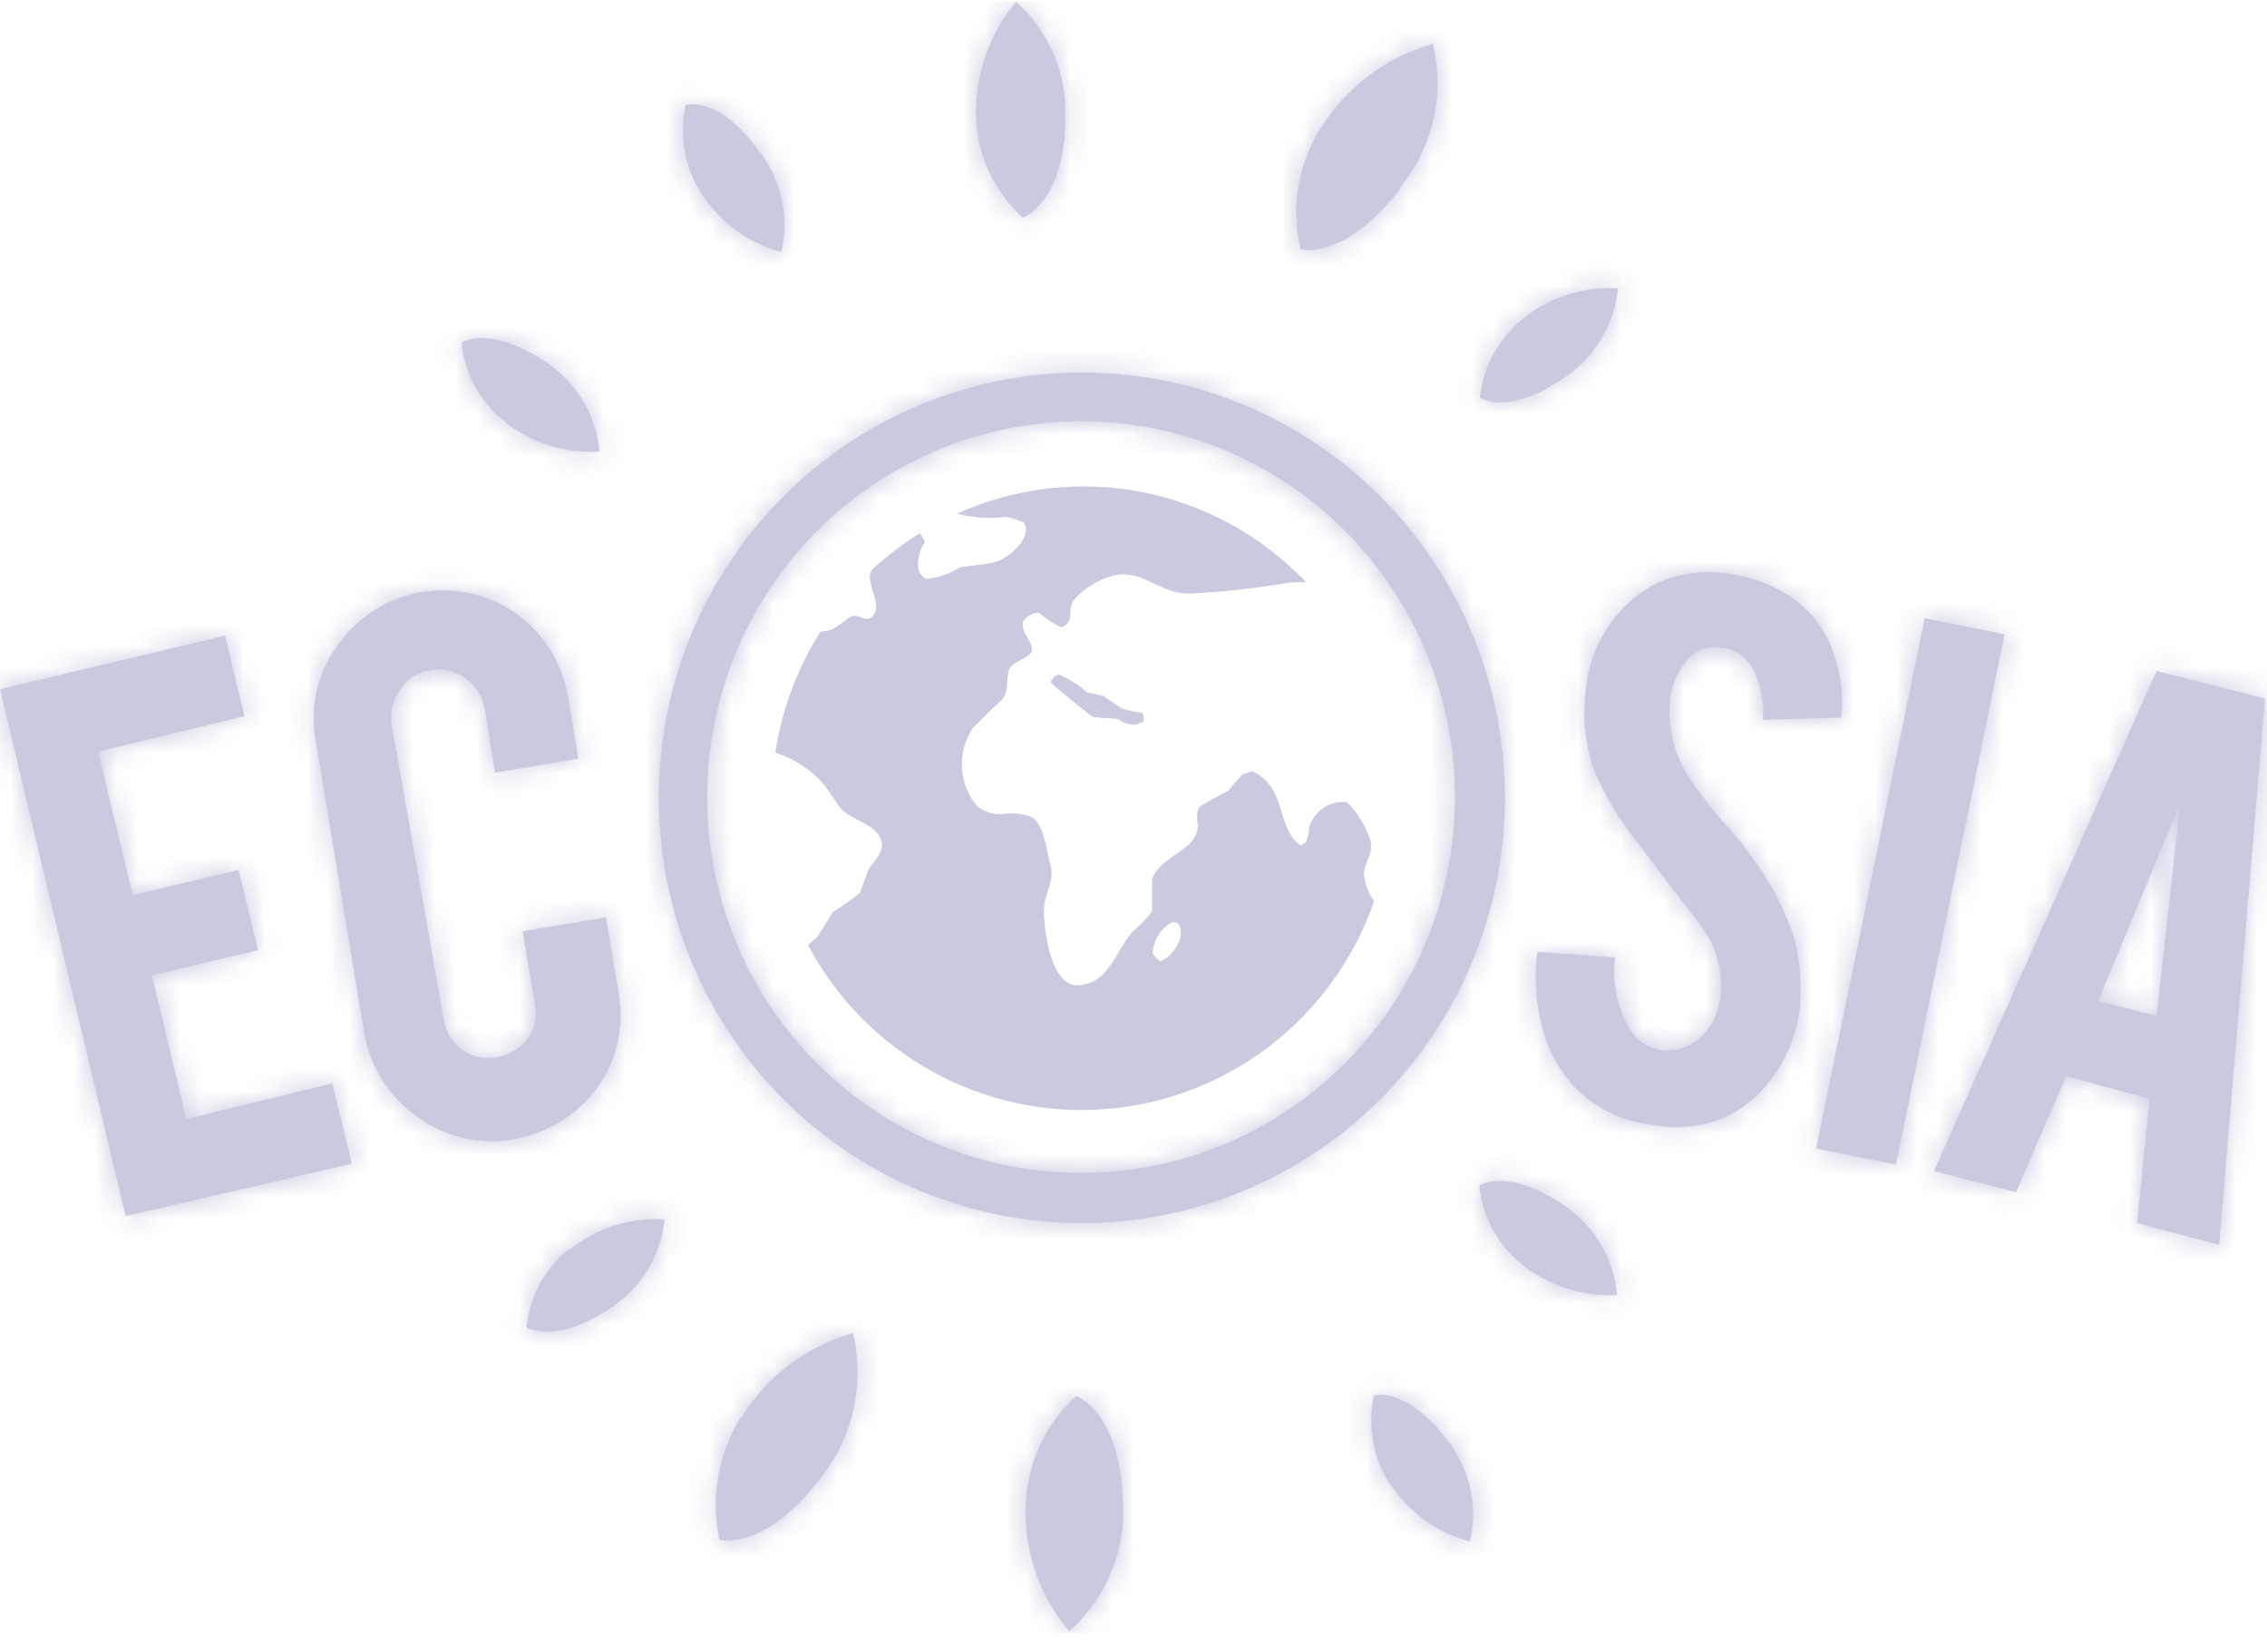 <svg xmlns="http://www.w3.org/2000/svg" width="107" height="78" viewBox="0 0 107 78" fill="none"><g clip-path="url(#clip0_1199_42685)"><path d="M73.694 56.81C71.109 55.111 69.816 55.961 69.816 55.961C69.889 56.679 70.102 57.375 70.442 58.011C70.783 58.646 71.245 59.207 71.801 59.663C73.084 60.689 74.692 61.211 76.329 61.133C76.249 60.256 75.968 59.41 75.51 58.66C75.051 57.911 74.427 57.278 73.685 56.81H73.694ZM34.98 66.873C33.897 68.6 33.53 70.686 33.958 72.682C33.958 72.682 36.062 73.276 38.705 69.803C39.471 68.853 40.009 67.738 40.278 66.546C40.548 65.353 40.541 64.114 40.26 62.924C38.072 63.549 36.193 64.968 34.989 66.907L34.98 66.873ZM26.846 58.958C25.72 59.876 25.003 61.204 24.852 62.653C24.852 62.653 26.145 63.502 28.729 61.803C29.462 61.344 30.081 60.723 30.54 59.987C30.998 59.252 31.283 58.42 31.373 57.557C29.737 57.453 28.123 57.974 26.854 59.018L26.846 58.958ZM50.785 65.897C50.075 66.547 49.5 67.332 49.092 68.206C48.685 69.081 48.453 70.027 48.411 70.992C48.319 73.184 49.052 75.331 50.464 77.005C51.338 76.234 52.022 75.27 52.461 74.188C52.901 73.106 53.085 71.937 52.998 70.771C52.821 66.576 50.819 65.922 50.819 65.922L50.785 65.897ZM64.849 65.846C64.534 67.258 64.786 68.738 65.55 69.965C66.437 71.348 67.804 72.35 69.385 72.775C69.581 71.93 69.58 71.05 69.382 70.204C69.184 69.359 68.795 68.57 68.245 67.901C66.311 65.43 64.866 65.871 64.866 65.871L64.849 65.846ZM73.694 17.915C74.439 17.453 75.069 16.824 75.533 16.077C75.998 15.33 76.284 14.486 76.371 13.609C74.732 13.508 73.115 14.032 71.844 15.079C70.72 15.994 70.004 17.319 69.85 18.764C69.85 18.764 71.109 19.664 73.694 17.915ZM28.299 21.312C28.217 20.44 27.936 19.6 27.477 18.856C27.018 18.112 26.395 17.485 25.655 17.023C23.07 15.325 21.777 16.174 21.777 16.174C21.929 17.622 22.646 18.951 23.771 19.868C25.044 20.908 26.662 21.424 28.299 21.312ZM36.881 11.902C37.077 11.055 37.075 10.174 36.878 9.327C36.68 8.48 36.291 7.691 35.74 7.019C33.857 4.472 32.362 4.956 32.362 4.956C32.049 6.368 32.301 7.847 33.063 9.074C33.942 10.468 35.311 11.478 36.898 11.902H36.881ZM66.074 8.862C66.842 7.93 67.382 6.83 67.652 5.65C67.921 4.471 67.914 3.244 67.629 2.068C65.444 2.688 63.563 4.097 62.349 6.026C61.812 6.868 61.45 7.811 61.284 8.797C61.119 9.784 61.153 10.794 61.386 11.767C61.386 11.767 63.456 12.352 66.1 8.879L66.074 8.862ZM50.27 5.83C50.349 4.758 50.182 3.681 49.781 2.684C49.379 1.687 48.754 0.796 47.955 0.081C46.669 1.627 45.998 3.596 46.071 5.61C46.113 6.495 46.329 7.363 46.708 8.163C47.086 8.964 47.619 9.681 48.276 10.272C48.276 10.272 50.143 9.66 50.295 5.813L50.27 5.83Z" fill="#C9CADF"></path><mask id="mask0_1199_42685" style="mask-type:luminance" maskUnits="userSpaceOnUse" x="21" y="0" width="56" height="78"><path d="M73.694 56.81C71.109 55.111 69.816 55.961 69.816 55.961C69.889 56.679 70.102 57.375 70.442 58.011C70.783 58.646 71.245 59.207 71.801 59.663C73.084 60.689 74.692 61.211 76.329 61.133C76.249 60.256 75.968 59.41 75.51 58.66C75.051 57.911 74.427 57.278 73.685 56.81H73.694ZM34.98 66.873C33.897 68.6 33.53 70.686 33.958 72.682C33.958 72.682 36.062 73.276 38.705 69.803C39.471 68.853 40.009 67.738 40.278 66.546C40.548 65.353 40.541 64.114 40.26 62.924C38.072 63.549 36.193 64.968 34.989 66.907L34.98 66.873ZM26.846 58.958C25.72 59.876 25.003 61.204 24.852 62.653C24.852 62.653 26.145 63.502 28.729 61.803C29.462 61.344 30.081 60.723 30.54 59.987C30.998 59.252 31.283 58.42 31.373 57.557C29.737 57.453 28.123 57.974 26.854 59.018L26.846 58.958ZM50.785 65.897C50.075 66.547 49.5 67.332 49.092 68.206C48.685 69.081 48.453 70.027 48.411 70.992C48.319 73.184 49.052 75.331 50.464 77.005C51.338 76.234 52.022 75.27 52.461 74.188C52.901 73.106 53.085 71.937 52.998 70.771C52.821 66.576 50.819 65.922 50.819 65.922L50.785 65.897ZM64.849 65.846C64.534 67.258 64.786 68.738 65.55 69.965C66.437 71.348 67.804 72.35 69.385 72.775C69.581 71.93 69.58 71.05 69.382 70.204C69.184 69.359 68.795 68.57 68.245 67.901C66.311 65.43 64.866 65.871 64.866 65.871L64.849 65.846ZM73.694 17.915C74.439 17.453 75.069 16.824 75.533 16.077C75.998 15.33 76.284 14.486 76.371 13.609C74.732 13.508 73.115 14.032 71.844 15.079C70.72 15.994 70.004 17.319 69.85 18.764C69.85 18.764 71.109 19.664 73.694 17.915ZM28.299 21.312C28.217 20.44 27.936 19.6 27.477 18.856C27.018 18.112 26.395 17.485 25.655 17.023C23.07 15.325 21.777 16.174 21.777 16.174C21.929 17.622 22.646 18.951 23.771 19.868C25.044 20.908 26.662 21.424 28.299 21.312ZM36.881 11.902C37.077 11.055 37.075 10.174 36.878 9.327C36.68 8.48 36.291 7.691 35.74 7.019C33.857 4.472 32.362 4.956 32.362 4.956C32.049 6.368 32.301 7.847 33.063 9.074C33.942 10.468 35.311 11.478 36.898 11.902H36.881ZM66.074 8.862C66.842 7.93 67.382 6.83 67.652 5.65C67.921 4.471 67.914 3.244 67.629 2.068C65.444 2.688 63.563 4.097 62.349 6.026C61.812 6.868 61.45 7.811 61.284 8.797C61.119 9.784 61.153 10.794 61.386 11.767C61.386 11.767 63.456 12.352 66.1 8.879L66.074 8.862ZM50.27 5.83C50.349 4.758 50.182 3.681 49.781 2.684C49.379 1.687 48.754 0.796 47.955 0.081C46.669 1.627 45.998 3.596 46.071 5.61C46.113 6.495 46.329 7.363 46.708 8.163C47.086 8.964 47.619 9.681 48.276 10.272C48.276 10.272 50.143 9.66 50.295 5.813L50.27 5.83Z" fill="white"></path></mask><g mask="url(#mask0_1199_42685)"><path d="M264.675 -381.496H-157.674V537.918H264.675V-381.496Z" fill="#C9CADF"></path><mask id="mask1_1199_42685" style="mask-type:luminance" maskUnits="userSpaceOnUse" x="-158" y="-382" width="423" height="920"><path d="M264.675 -381.496H-157.674V537.918H264.675V-381.496Z" fill="white"></path></mask><g mask="url(#mask1_1199_42685)"><path d="M16.152 -5.574H82.04V82.67H16.152V-5.574Z" fill="#C9CADF"></path></g></g><path d="M5.93 57.404L0 32.53L10.618 30.008L11.539 33.804L4.637 35.477L6.259 42.254L11.26 41.065L12.181 44.852L7.172 46.041L8.793 52.818L15.686 51.145L16.607 54.933L5.93 57.404Z" fill="#C9CADF"></path><mask id="mask2_1199_42685" style="mask-type:luminance" maskUnits="userSpaceOnUse" x="0" y="30" width="17" height="28"><path d="M5.93 57.404L0 32.53L10.618 30.008L11.539 33.804L4.637 35.477L6.259 42.254L11.26 41.065L12.181 44.852L7.172 46.041L8.793 52.818L15.686 51.145L16.607 54.933L5.93 57.404Z" fill="white"></path></mask><g mask="url(#mask2_1199_42685)"><path d="M264.675 -381.497H-157.674V537.917H264.675V-381.497Z" fill="#C9CADF"></path><mask id="mask3_1199_42685" style="mask-type:luminance" maskUnits="userSpaceOnUse" x="-158" y="-382" width="423" height="920"><path d="M264.675 -381.497H-157.674V537.917H264.675V-381.497Z" fill="white"></path></mask><g mask="url(#mask3_1199_42685)"><path d="M-5.633 24.352H22.243V63.068H-5.633V24.352Z" fill="#C9CADF"></path></g></g><path d="M24.259 53.778C23.472 53.921 22.665 53.903 21.885 53.723C21.105 53.544 20.37 53.207 19.723 52.733C19.061 52.276 18.495 51.691 18.06 51.011C17.625 50.332 17.329 49.572 17.189 48.776L14.909 35.018C14.758 34.23 14.771 33.419 14.947 32.635C15.123 31.852 15.458 31.114 15.931 30.466C16.854 29.142 18.262 28.241 19.846 27.96C21.43 27.68 23.06 28.044 24.378 28.972C25.026 29.438 25.575 30.028 25.994 30.709C26.413 31.39 26.694 32.147 26.819 32.938L27.3 35.817L23.364 36.471L22.883 33.49C22.837 33.195 22.732 32.912 22.574 32.659C22.415 32.407 22.207 32.189 21.962 32.021C21.725 31.837 21.451 31.709 21.159 31.644C20.867 31.58 20.564 31.581 20.272 31.647C19.986 31.686 19.712 31.79 19.471 31.95C19.229 32.11 19.027 32.323 18.879 32.573C18.704 32.815 18.581 33.091 18.516 33.383C18.45 33.675 18.445 33.977 18.498 34.271L20.948 48.122C20.986 48.403 21.081 48.672 21.226 48.914C21.371 49.157 21.564 49.367 21.793 49.532C22.262 49.87 22.845 50.008 23.415 49.914C23.992 49.828 24.514 49.525 24.876 49.065C25.054 48.837 25.179 48.573 25.244 48.291C25.308 48.009 25.309 47.717 25.248 47.434L24.665 43.961L28.601 43.307L29.193 46.823C29.341 47.611 29.327 48.422 29.151 49.205C28.975 49.988 28.641 50.727 28.171 51.375C27.222 52.646 25.826 53.503 24.268 53.77L24.259 53.778Z" fill="#C9CADF"></path><mask id="mask4_1199_42685" style="mask-type:luminance" maskUnits="userSpaceOnUse" x="14" y="27" width="16" height="27"><path d="M24.259 53.778C23.472 53.921 22.665 53.903 21.885 53.723C21.105 53.544 20.37 53.207 19.723 52.733C19.061 52.276 18.495 51.691 18.06 51.011C17.625 50.332 17.329 49.572 17.189 48.776L14.909 35.018C14.758 34.23 14.771 33.419 14.947 32.635C15.123 31.852 15.458 31.114 15.931 30.466C16.854 29.142 18.262 28.241 19.846 27.96C21.43 27.68 23.06 28.044 24.378 28.972C25.026 29.438 25.575 30.028 25.994 30.709C26.413 31.39 26.694 32.147 26.819 32.938L27.3 35.817L23.364 36.471L22.883 33.49C22.837 33.195 22.732 32.912 22.574 32.659C22.415 32.407 22.207 32.189 21.962 32.021C21.725 31.837 21.451 31.709 21.159 31.644C20.867 31.58 20.564 31.581 20.272 31.647C19.986 31.686 19.712 31.79 19.471 31.95C19.229 32.11 19.027 32.323 18.879 32.573C18.704 32.815 18.581 33.091 18.516 33.383C18.45 33.675 18.445 33.977 18.498 34.271L20.948 48.122C20.986 48.403 21.081 48.672 21.226 48.914C21.371 49.157 21.564 49.367 21.793 49.532C22.262 49.87 22.845 50.008 23.415 49.914C23.992 49.828 24.514 49.525 24.876 49.065C25.054 48.837 25.179 48.573 25.244 48.291C25.308 48.009 25.309 47.717 25.248 47.434L24.665 43.961L28.601 43.307L29.193 46.823C29.341 47.611 29.327 48.422 29.151 49.205C28.975 49.988 28.641 50.727 28.171 51.375C27.222 52.646 25.826 53.503 24.268 53.77L24.259 53.778Z" fill="white"></path></mask><g mask="url(#mask4_1199_42685)"><path d="M264.673 -381.497H-157.676V537.917H264.673V-381.497Z" fill="#C9CADF"></path><mask id="mask5_1199_42685" style="mask-type:luminance" maskUnits="userSpaceOnUse" x="-158" y="-382" width="423" height="920"><path d="M264.673 -381.497H-157.676V537.917H264.673V-381.497Z" fill="white"></path></mask><g mask="url(#mask5_1199_42685)"><path d="M9.172 22.16H34.919V59.526H9.172V22.16Z" fill="#C9CADF"></path></g></g><path d="M84.962 47.434C84.811 49.065 84.082 50.586 82.909 51.723C82.125 52.478 81.128 52.97 80.054 53.132C79.337 53.251 78.603 53.234 77.892 53.081C76.566 52.929 75.331 52.331 74.386 51.383C73.642 50.61 73.104 49.661 72.823 48.623C72.488 47.422 72.399 46.165 72.561 44.929L76.228 45.2C76.083 46.38 76.329 47.574 76.929 48.597C77.086 48.858 77.298 49.079 77.551 49.247C77.804 49.414 78.09 49.523 78.39 49.566C78.799 49.617 79.214 49.559 79.593 49.398C79.973 49.237 80.304 48.979 80.552 48.648C80.933 48.186 81.16 47.616 81.203 47.018C81.332 45.801 80.984 44.583 80.231 43.621C79.581 42.772 78.618 41.557 77.376 39.884C76.465 38.776 75.725 37.537 75.18 36.207C74.802 35.018 74.69 33.759 74.851 32.522C74.946 31.515 75.28 30.546 75.825 29.696C76.371 28.846 77.111 28.14 77.985 27.638C79.117 27.067 80.402 26.876 81.651 27.095C82.894 27.25 84.066 27.759 85.029 28.564C85.727 29.17 86.249 29.953 86.541 30.831C86.888 31.805 87.014 32.843 86.913 33.872L83.197 33.982C83.286 33.097 83.097 32.206 82.656 31.434C82.503 31.194 82.297 30.992 82.054 30.845C81.811 30.697 81.537 30.608 81.254 30.585C80.928 30.518 80.59 30.55 80.282 30.675C79.974 30.8 79.71 31.014 79.522 31.29C79.123 31.805 78.879 32.424 78.821 33.074C78.705 34.395 79.048 35.715 79.792 36.81C80.241 37.471 80.729 38.103 81.254 38.704C81.808 39.297 82.32 39.93 82.782 40.598C83.485 41.542 84.053 42.579 84.472 43.68C84.642 44.099 84.766 44.535 84.844 44.98C84.981 45.79 85.018 46.614 84.954 47.434H84.962Z" fill="#C9CADF"></path><mask id="mask6_1199_42685" style="mask-type:luminance" maskUnits="userSpaceOnUse" x="72" y="27" width="15" height="27"><path d="M84.962 47.434C84.811 49.065 84.082 50.586 82.909 51.723C82.125 52.478 81.128 52.97 80.054 53.132C79.337 53.251 78.603 53.234 77.892 53.081C76.566 52.929 75.331 52.331 74.386 51.383C73.642 50.61 73.104 49.661 72.823 48.623C72.488 47.422 72.399 46.165 72.561 44.929L76.228 45.2C76.083 46.38 76.329 47.574 76.929 48.597C77.086 48.858 77.298 49.079 77.551 49.247C77.804 49.414 78.09 49.523 78.39 49.566C78.799 49.617 79.214 49.559 79.593 49.398C79.973 49.237 80.304 48.979 80.552 48.648C80.933 48.186 81.16 47.616 81.203 47.018C81.332 45.801 80.984 44.583 80.231 43.621C79.581 42.772 78.618 41.557 77.376 39.884C76.465 38.776 75.725 37.537 75.18 36.207C74.802 35.018 74.69 33.759 74.851 32.522C74.946 31.515 75.28 30.546 75.825 29.696C76.371 28.846 77.111 28.14 77.985 27.638C79.117 27.067 80.402 26.876 81.651 27.095C82.894 27.25 84.066 27.759 85.029 28.564C85.727 29.17 86.249 29.953 86.541 30.831C86.888 31.805 87.014 32.843 86.913 33.872L83.197 33.982C83.286 33.097 83.097 32.206 82.656 31.434C82.503 31.194 82.297 30.992 82.054 30.845C81.811 30.697 81.537 30.608 81.254 30.585C80.928 30.518 80.59 30.55 80.282 30.675C79.974 30.8 79.71 31.014 79.522 31.29C79.123 31.805 78.879 32.424 78.821 33.074C78.705 34.395 79.048 35.715 79.792 36.81C80.241 37.471 80.729 38.103 81.254 38.704C81.808 39.297 82.32 39.93 82.782 40.598C83.485 41.542 84.053 42.579 84.472 43.68C84.642 44.099 84.766 44.535 84.844 44.98C84.981 45.79 85.018 46.614 84.954 47.434H84.962Z" fill="white"></path></mask><g mask="url(#mask6_1199_42685)"><path d="M264.675 -381.497H-157.674V537.917H264.675V-381.497Z" fill="#C9CADF"></path><mask id="mask7_1199_42685" style="mask-type:luminance" maskUnits="userSpaceOnUse" x="-158" y="-382" width="423" height="920"><path d="M264.675 -381.497H-157.674V537.917H264.675V-381.497Z" fill="white"></path></mask><g mask="url(#mask7_1199_42685)"><path d="M66.852 21.311H92.573V58.873H66.852V21.311Z" fill="#C9CADF"></path></g></g><path d="M89.488 54.976L85.721 54.22L90.84 29.185L94.615 29.94L89.488 54.976Z" fill="#C9CADF"></path><mask id="mask8_1199_42685" style="mask-type:luminance" maskUnits="userSpaceOnUse" x="85" y="29" width="10" height="26"><path d="M89.488 54.976L85.721 54.22L90.84 29.185L94.615 29.94L89.488 54.976Z" fill="white"></path></mask><g mask="url(#mask8_1199_42685)"><path d="M264.673 -381.496H-157.676V537.918H264.673V-381.496Z" fill="#C9CADF"></path><mask id="mask9_1199_42685" style="mask-type:luminance" maskUnits="userSpaceOnUse" x="-158" y="-382" width="423" height="920"><path d="M264.673 -381.496H-157.676V537.918H264.673V-381.496Z" fill="white"></path></mask><g mask="url(#mask9_1199_42685)"><path d="M80.086 23.52H100.241V60.641H80.086V23.52Z" fill="#C9CADF"></path></g></g><path d="M97.522 50.798L95.156 56.275L91.279 55.282L101.788 31.673L106.907 32.972L104.744 58.763L100.867 57.736L101.458 51.868L97.522 50.798ZM102.911 37.906L99.034 47.248L101.788 47.953L102.911 37.906Z" fill="#C9CADF"></path><mask id="mask10_1199_42685" style="mask-type:luminance" maskUnits="userSpaceOnUse" x="91" y="31" width="16" height="28"><path d="M97.522 50.798L95.156 56.275L91.279 55.282L101.788 31.673L106.907 32.972L104.744 58.763L100.867 57.736L101.458 51.868L97.522 50.798ZM102.911 37.906L99.034 47.248L101.788 47.953L102.911 37.906Z" fill="white"></path></mask><g mask="url(#mask10_1199_42685)"><path d="M264.673 -381.496H-157.676V537.918H264.673V-381.496Z" fill="#C9CADF"></path><mask id="mask11_1199_42685" style="mask-type:luminance" maskUnits="userSpaceOnUse" x="-158" y="-382" width="423" height="920"><path d="M264.673 -381.496H-157.676V537.918H264.673V-381.496Z" fill="white"></path></mask><g mask="url(#mask11_1199_42685)"><path d="M85.644 26.009H112.54V64.428H85.644V26.009Z" fill="#C9CADF"></path></g></g><path d="M31.094 37.651C31.092 41.622 32.262 45.505 34.455 48.807C36.648 52.11 39.766 54.684 43.415 56.205C47.064 57.726 51.079 58.125 54.953 57.351C58.828 56.577 62.386 54.666 65.18 51.859C67.974 49.051 69.876 45.474 70.647 41.58C71.419 37.685 71.024 33.648 69.513 29.979C68.001 26.31 65.442 23.174 62.158 20.968C58.874 18.762 55.013 17.584 51.063 17.584C45.768 17.584 40.69 19.698 36.946 23.461C33.201 27.224 31.096 32.328 31.094 37.651ZM34.734 44.445C33.279 40.932 32.987 37.041 33.9 33.348C34.812 29.654 36.882 26.354 39.804 23.934C42.726 21.514 46.344 20.103 50.124 19.909C53.905 19.714 57.647 20.747 60.799 22.856C63.951 24.964 66.345 28.035 67.627 31.615C68.91 35.196 69.013 39.096 67.922 42.74C66.83 46.385 64.602 49.579 61.566 51.853C58.531 54.126 54.848 55.358 51.063 55.366H51.012C47.53 55.365 44.125 54.328 41.227 52.387C38.329 50.445 36.067 47.685 34.726 44.454L34.734 44.445Z" fill="#C9CADF"></path><mask id="mask12_1199_42685" style="mask-type:luminance" maskUnits="userSpaceOnUse" x="31" y="17" width="41" height="41"><path d="M31.094 37.651C31.092 41.622 32.262 45.505 34.455 48.807C36.648 52.11 39.766 54.684 43.415 56.205C47.064 57.726 51.079 58.125 54.953 57.351C58.828 56.577 62.386 54.666 65.18 51.859C67.974 49.051 69.876 45.474 70.647 41.58C71.419 37.685 71.024 33.648 69.513 29.979C68.001 26.31 65.442 23.174 62.158 20.968C58.874 18.762 55.013 17.584 51.063 17.584C45.768 17.584 40.69 19.698 36.946 23.461C33.201 27.224 31.096 32.328 31.094 37.651ZM34.734 44.445C33.279 40.932 32.987 37.041 33.9 33.348C34.812 29.654 36.882 26.354 39.804 23.934C42.726 21.514 46.344 20.103 50.124 19.909C53.905 19.714 57.647 20.747 60.799 22.856C63.951 24.964 66.345 28.035 67.627 31.615C68.91 35.196 69.013 39.096 67.922 42.74C66.83 46.385 64.602 49.579 61.566 51.853C58.531 54.126 54.848 55.358 51.063 55.366H51.012C47.53 55.365 44.125 54.328 41.227 52.387C38.329 50.445 36.067 47.685 34.726 44.454L34.734 44.445Z" fill="white"></path></mask><g mask="url(#mask12_1199_42685)"><path d="M264.675 -381.496H-157.674V537.918H264.675V-381.496Z" fill="#C9CADF"></path><mask id="mask13_1199_42685" style="mask-type:luminance" maskUnits="userSpaceOnUse" x="-158" y="-382" width="423" height="920"><path d="M264.675 -381.496H-157.674V537.918H264.675V-381.496Z" fill="white"></path></mask><g mask="url(#mask13_1199_42685)"><path d="M25.461 11.92H76.659V63.383H25.461V11.92Z" fill="#C9CADF"></path></g></g><path d="M52.069 32.845L51.317 32.683C50.914 32.33 50.458 32.044 49.965 31.834C49.881 31.866 49.804 31.916 49.74 31.981C49.676 32.045 49.626 32.123 49.594 32.208C49.644 32.318 51.537 33.838 51.579 33.838C51.934 33.898 52.423 33.898 52.761 33.94C53.007 34.118 53.303 34.214 53.606 34.212C53.725 34.151 53.849 34.103 53.978 34.068V33.804C53.978 33.753 53.927 33.694 53.927 33.643C53.578 33.616 53.234 33.542 52.905 33.422C52.609 33.201 52.373 33.065 52.069 32.845Z" fill="#C9CADF"></path><path d="M64.376 41.278C64.376 40.743 64.807 40.369 64.697 39.715C64.475 39.017 64.09 38.382 63.574 37.864C63.193 37.824 62.809 37.916 62.487 38.124C62.165 38.333 61.923 38.645 61.8 39.01C61.784 39.269 61.73 39.523 61.639 39.766C61.53 39.817 61.479 39.868 61.378 39.919C60.195 39.002 60.786 37.235 59.122 36.403L58.641 36.556C58.41 36.796 58.193 37.048 57.99 37.312C57.475 37.584 57.07 37.804 56.639 38.068C56.639 38.081 56.633 38.094 56.624 38.104C56.614 38.113 56.602 38.118 56.588 38.118C56.318 38.603 56.799 39.044 56.267 39.69C55.735 40.335 54.713 40.632 54.383 41.473C54.383 41.957 54.383 42.501 54.383 42.993C54.13 43.364 53.819 43.69 53.463 43.961C52.618 44.963 52.339 46.424 50.886 46.509C49.594 46.568 49.273 43.91 49.273 42.993C49.273 42.076 49.864 41.634 49.535 40.658C49.374 40.063 49.273 38.815 48.623 38.543C48.249 38.41 47.851 38.364 47.457 38.407C47.222 38.447 46.983 38.436 46.752 38.376C46.523 38.316 46.308 38.208 46.122 38.059C45.693 37.551 45.441 36.917 45.403 36.252C45.365 35.587 45.543 34.927 45.911 34.373C46.342 33.94 46.823 33.448 47.305 33.015C47.634 32.632 47.474 32.004 47.634 31.605C47.795 31.206 48.437 31.146 48.707 30.756C48.707 30.102 48.225 30 48.276 29.354C48.359 29.229 48.469 29.124 48.597 29.048C48.726 28.971 48.87 28.925 49.02 28.913C49.343 29.196 49.704 29.433 50.092 29.618C50.793 29.295 50.312 28.913 50.684 28.318C51.172 27.768 51.809 27.373 52.517 27.18C52.682 27.138 52.852 27.115 53.023 27.112C54.122 27.112 54.848 28.021 56.115 28.021C57.647 27.946 59.172 27.782 60.685 27.529C61.002 27.49 61.321 27.473 61.639 27.478C59.564 25.292 56.865 23.808 53.914 23.23C50.964 22.651 47.908 23.008 45.168 24.25C45.923 24.447 46.709 24.496 47.482 24.395C47.772 24.457 48.055 24.548 48.327 24.667C48.766 25.422 47.541 26.365 47.009 26.518C46.477 26.671 45.886 26.679 45.32 26.781C44.831 27.086 44.279 27.275 43.706 27.333C43.607 27.275 43.523 27.195 43.458 27.1C43.394 27.004 43.352 26.895 43.335 26.781C43.304 26.36 43.417 25.94 43.656 25.592C43.601 25.437 43.515 25.296 43.402 25.176C42.592 25.683 41.831 26.266 41.13 26.917C41.092 27.012 41.066 27.112 41.054 27.214C41.054 27.758 41.594 28.633 41.214 29.057C40.995 29.295 40.817 29.218 40.623 29.134C40.538 29.095 40.446 29.075 40.353 29.075C40.26 29.075 40.167 29.095 40.082 29.134C39.823 29.362 39.54 29.561 39.238 29.728C39.069 29.773 38.896 29.804 38.722 29.822C37.626 31.554 36.901 33.498 36.594 35.528C37.466 35.804 38.249 36.311 38.858 36.998C39.145 37.346 39.423 37.847 39.702 38.186C40.294 38.781 41.392 38.891 41.62 39.749C41.713 40.352 41.079 40.777 40.969 41.099C40.86 41.422 40.699 41.804 40.598 42.135C40.189 42.471 39.757 42.778 39.305 43.053C39.086 43.443 38.824 43.817 38.604 44.199C38.452 44.36 38.292 44.462 38.14 44.615C39.478 47.136 41.518 49.211 44.01 50.585C46.502 51.96 49.338 52.575 52.172 52.355C55.006 52.135 57.715 51.09 59.968 49.348C62.221 47.605 63.92 45.241 64.858 42.543C64.594 42.169 64.428 41.733 64.376 41.278ZM54.781 45.371C54.619 45.288 54.486 45.158 54.4 44.997C54.42 44.695 54.514 44.402 54.675 44.145C54.836 43.888 55.058 43.676 55.321 43.528H55.372C55.455 43.529 55.537 43.552 55.608 43.596C56.014 44.182 55.372 45.15 54.781 45.371Z" fill="#C9CADF"></path></g><defs><clipPath id="clip0_1199_42685"><rect width="107" height="77" fill="white" transform="translate(0 0.081)"></rect></clipPath></defs></svg>